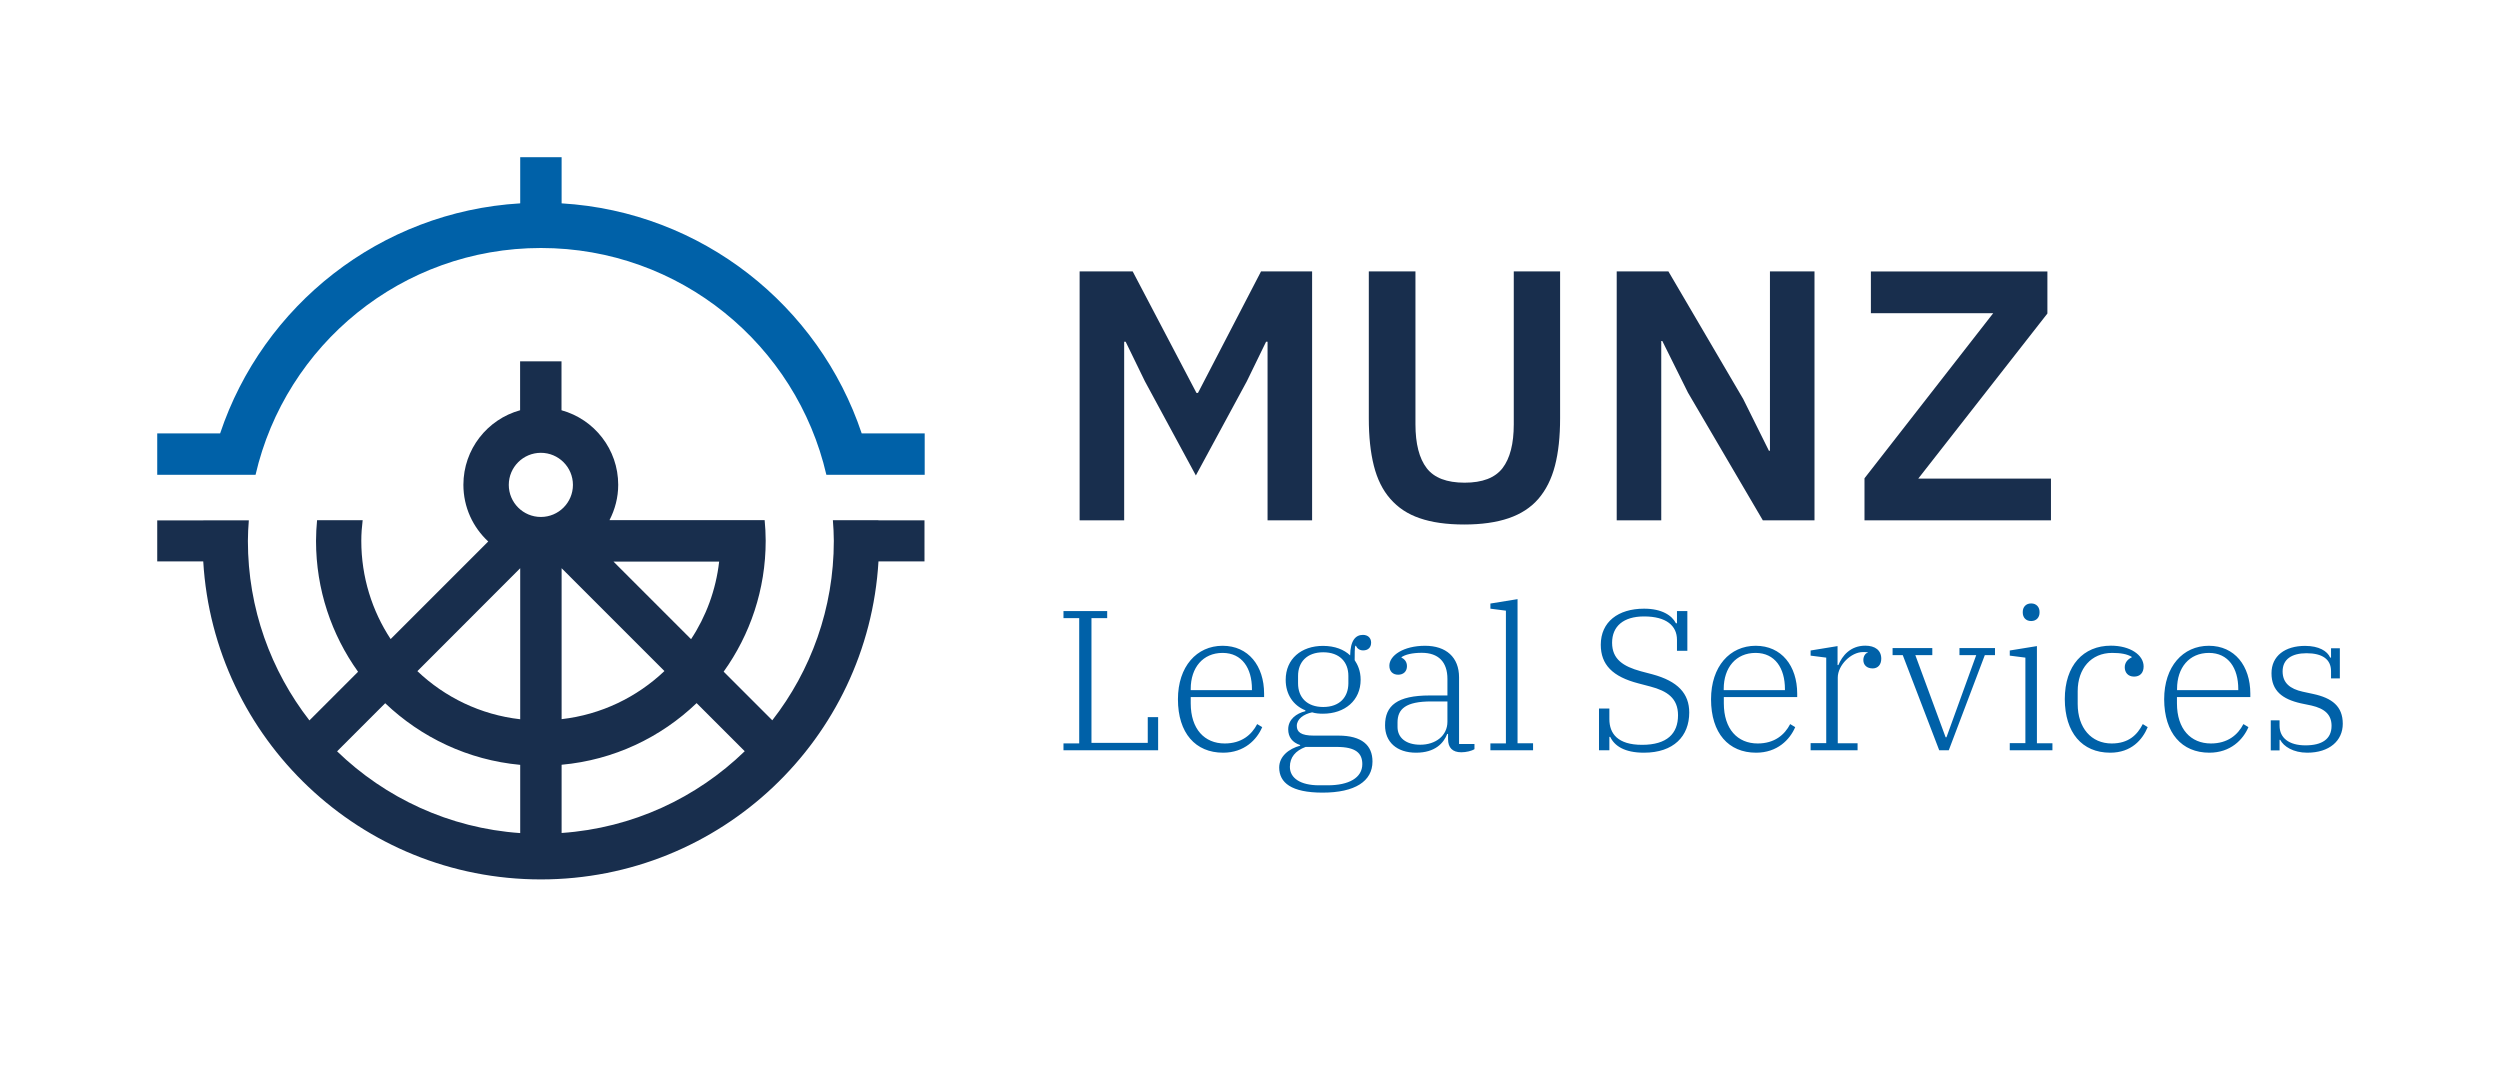 <?xml version="1.0" encoding="utf-8"?>
<!-- Generator: Adobe Illustrator 25.0.1, SVG Export Plug-In . SVG Version: 6.00 Build 0)  -->
<svg version="1.1" id="Ebene_1" xmlns="http://www.w3.org/2000/svg" xmlns:xlink="http://www.w3.org/1999/xlink" x="0px" y="0px"
	 viewBox="0 0 238.51 103.88" style="enable-background:new 0 0 238.51 103.88;" xml:space="preserve">
<style type="text/css">
	.st0{fill:#0061A8;}
	.st1{fill:#182E4D;}
</style>
<g>
	<path class="st0" d="M88.21,41.35h-6C78.13,29.15,66.95,20.2,53.58,19.4V15h-3.95v4.4C36.26,20.2,25.08,29.15,21,41.35h-6v3.95
		h4.95c0,0,0,0,0,0h4.43c2.86-12.4,13.96-21.64,27.23-21.64c13.27,0,24.37,9.25,27.23,21.64h4.43c0,0,0,0,0,0h4.95V41.35
		L88.21,41.35z"/>
	<path class="st1" d="M88.21,49.64H83.8c0,0,0,0,0-0.01h-4.34c0.05,0.65,0.09,1.31,0.09,1.97c0,6.45-2.19,12.39-5.87,17.12
		l-4.64-4.64c2.52-3.52,4.01-7.83,4.01-12.49c0-0.67-0.04-1.32-0.1-1.97l-14.8,0c0.52-1.01,0.83-2.15,0.83-3.37
		c0-3.39-2.29-6.25-5.41-7.11v-4.67h-3.95v4.67c-3.12,0.86-5.41,3.72-5.41,7.11c0,2.14,0.91,4.06,2.37,5.41l-9.31,9.31
		c-1.77-2.69-2.8-5.91-2.8-9.37c0-0.67,0.05-1.33,0.13-1.97h-4.35c-0.06,0.65-0.1,1.31-0.1,1.97c0,4.66,1.49,8.97,4.01,12.49
		l-4.64,4.64c-3.67-4.73-5.87-10.67-5.87-17.12c0-0.67,0.04-1.32,0.09-1.97h-4.34c0,0,0,0,0,0.01H15v3.91h4.39
		c1,16.92,15.04,30.34,32.21,30.34s31.21-13.41,32.21-30.34h4.39V49.64L88.21,49.64z M49.63,72.97v6.51
		c-6.77-0.47-12.88-3.36-17.47-7.8l4.59-4.59C40.17,70.35,44.65,72.51,49.63,72.97L49.63,72.97z M49.63,54.21v14.41
		c-3.79-0.43-7.19-2.1-9.81-4.59L49.63,54.21L49.63,54.21z M54.66,46.26c0,1.69-1.37,3.06-3.06,3.06c-1.69,0-3.06-1.37-3.06-3.06
		c0-1.69,1.37-3.06,3.06-3.06C53.29,43.2,54.66,44.57,54.66,46.26L54.66,46.26z M63.39,64.02c-2.62,2.49-6.03,4.16-9.81,4.59V54.21
		L63.39,64.02L63.39,64.02z M68.61,53.58c-0.31,2.71-1.25,5.23-2.68,7.4l-7.4-7.4H68.61L68.61,53.58z M71.05,71.67
		c-4.59,4.45-10.69,7.33-17.47,7.8v-6.51c4.98-0.45,9.47-2.61,12.88-5.88L71.05,71.67L71.05,71.67z"/>
	<path class="st1" d="M120.93,49.64h4.25V25.89h-4.87l-6.02,11.6h-0.14l-6.09-11.6H103v23.75h4.25V32.6h0.14l1.84,3.78l4.86,8.98
		l4.86-8.98l1.84-3.78h0.14V49.64L120.93,49.64z M130.59,25.89v14.02c0,1.75,0.16,3.25,0.48,4.52c0.32,1.27,0.84,2.33,1.57,3.16
		c0.73,0.84,1.66,1.46,2.81,1.85c1.15,0.4,2.56,0.6,4.24,0.6c1.66,0,3.07-0.2,4.24-0.6c1.17-0.4,2.11-1.01,2.84-1.85
		c0.72-0.84,1.25-1.89,1.58-3.16c0.33-1.27,0.49-2.78,0.49-4.52V25.89h-4.42v14.59c0,1.86-0.36,3.25-1.07,4.18
		c-0.72,0.93-1.92,1.39-3.62,1.39s-2.91-0.46-3.62-1.39c-0.71-0.93-1.07-2.32-1.07-4.18V25.89H130.59L130.59,25.89z M168.18,49.64
		h4.93V25.89h-4.25v17.11h-0.1l-2.45-4.93l-7.14-12.18h-4.93v23.75h4.25V32.53h0.1l2.45,4.93L168.18,49.64L168.18,49.64z
		 M195.67,45.66h-12.66l12.32-15.75v-4.01h-16.84v3.98h11.67l-12.28,15.75v4.01h17.79V45.66L195.67,45.66z"/>
	<path class="st0" d="M101.47,71.58h9.02v-3.16h-0.99v2.45h-5.37V58.97h1.5V58.3h-4.17v0.67h1.5v11.95h-1.5V71.58L101.47,71.58z
		 M116.69,71.81c2.02,0,3.22-1.24,3.73-2.44l-0.48-0.29c-0.53,1.03-1.5,1.85-3.1,1.85c-1.92,0-3.24-1.37-3.24-3.83V66.5h7v-0.32
		c0-2.66-1.5-4.57-3.96-4.57c-2.47,0-4.26,1.98-4.26,5.1C112.38,69.95,114.06,71.81,116.69,71.81L116.69,71.81z M113.6,65.72
		c0-2.02,1.16-3.43,3.04-3.43c1.86,0,2.8,1.47,2.8,3.44v0.11h-5.84V65.72L113.6,65.72z M126.18,75.62c3.08,0,4.76-1.08,4.76-2.97
		c0-1.54-1.01-2.47-3.24-2.47h-2.36c-1.22,0-1.62-0.34-1.62-0.93c0-0.65,0.65-1.12,1.46-1.29c0.32,0.1,0.67,0.13,1.03,0.13
		c2.09,0,3.6-1.26,3.6-3.24c0-0.86-0.29-1.45-0.57-1.87c0-0.53,0-1.24,0.06-1.37h0.06c0.11,0.25,0.34,0.44,0.69,0.44
		c0.48,0,0.76-0.29,0.76-0.74c0-0.46-0.32-0.74-0.78-0.74c-0.7,0-1.2,0.53-1.22,1.96c-0.57-0.55-1.45-0.91-2.59-0.91
		c-2.07,0-3.56,1.24-3.56,3.24c0,1.39,0.72,2.44,1.88,2.91v0.08c-0.86,0.21-1.64,0.78-1.64,1.73c0,0.74,0.4,1.26,1.14,1.5v0.06
		c-1.07,0.29-2,1.01-2,2.09C122.05,74.67,123.19,75.62,126.18,75.62L126.18,75.62z M126.24,67.45c-1.56,0-2.4-0.93-2.4-2.25v-0.72
		c0-1.31,0.84-2.25,2.4-2.25c1.56,0,2.4,0.93,2.4,2.25v0.72C128.63,66.52,127.8,67.45,126.24,67.45L126.24,67.45z M123.06,73.16
		c0-0.91,0.53-1.54,1.5-1.9h2.97c1.81,0,2.44,0.59,2.44,1.64c0,1.31-1.29,2.02-3.29,2.02h-0.89
		C124.12,74.91,123.06,74.27,123.06,73.16L123.06,73.16z M135.1,71.81c1.81,0,2.63-0.91,2.97-1.79h0.08v0.49
		c0,0.82,0.42,1.26,1.26,1.26c0.47,0,1.01-0.13,1.26-0.3v-0.49h-1.47v-6.36c0-1.92-1.24-3.01-3.24-3.01c-2.07,0-3.41,0.93-3.41,1.9
		c0,0.55,0.34,0.86,0.84,0.86c0.49,0,0.84-0.3,0.84-0.82c0-0.44-0.27-0.69-0.53-0.82V62.7c0.36-0.25,1.03-0.42,1.94-0.42
		c1.6,0,2.45,0.88,2.45,2.49v1.58h-1.69c-3.1,0-4.26,0.97-4.26,2.84C132.13,70.78,133.25,71.81,135.1,71.81L135.1,71.81z
		 M135.5,71.05c-1.37,0-2.17-0.67-2.17-1.69v-0.44c0-1.28,0.78-2,3.22-2h1.54v1.94C138.09,70.19,136.96,71.05,135.5,71.05
		L135.5,71.05z M142.19,71.58h4.07v-0.67h-1.48V57.16l-2.59,0.42v0.49l1.48,0.19v12.66h-1.48V71.58L142.19,71.58z M156.84,71.81
		c2.84,0,4.32-1.58,4.32-3.83c0-1.81-1.08-2.99-3.52-3.65l-1.1-0.29c-1.67-0.46-2.74-1.14-2.74-2.72c0-1.56,1.07-2.51,3.05-2.51
		c2.13,0,3.14,0.89,3.14,2.23v1.05h0.99V58.3h-0.99v1.16h-0.1c-0.38-0.74-1.33-1.39-3.04-1.39c-2.47,0-4.13,1.26-4.13,3.44
		c0,1.9,1.12,3.05,3.6,3.69l1.14,0.3c1.58,0.42,2.63,1.1,2.63,2.74c0,1.75-1.05,2.82-3.43,2.82c-2.32,0-3.12-1.07-3.12-2.45v-1.01
		h-0.99v3.98h0.99v-1.28h0.08C154.02,71.15,154.97,71.81,156.84,71.81L156.84,71.81z M167.54,71.81c2.02,0,3.22-1.24,3.73-2.44
		l-0.48-0.29c-0.53,1.03-1.5,1.85-3.1,1.85c-1.92,0-3.23-1.37-3.23-3.83V66.5h7v-0.32c0-2.66-1.5-4.57-3.96-4.57
		c-2.47,0-4.26,1.98-4.26,5.1C163.24,69.95,164.91,71.81,167.54,71.81L167.54,71.81z M164.45,65.72c0-2.02,1.16-3.43,3.04-3.43
		c1.86,0,2.8,1.47,2.8,3.44v0.11h-5.84V65.72L164.45,65.72z M172.75,71.58h4.47v-0.67h-1.89v-6.26c0-1.2,1.28-2.44,2.4-2.44
		c0.15,0,0.25,0,0.46,0.02v0.04c-0.21,0.04-0.42,0.32-0.42,0.7c0,0.48,0.34,0.8,0.89,0.8c0.48,0,0.82-0.34,0.82-0.93
		c0-0.8-0.59-1.24-1.52-1.24c-1.43,0-2.21,0.97-2.57,1.85h-0.08v-1.81l-2.57,0.42v0.49l1.49,0.19v8.16h-1.49V71.58L172.75,71.58z
		 M185.01,71.58h0.91l3.44-9.08h0.97v-0.67h-3.39v0.67h1.6l-2.84,7.84h-0.08l-2.89-7.84h1.62v-0.67h-3.79v0.67h0.97L185.01,71.58
		L185.01,71.58z M193.78,59.25c0.51,0,0.8-0.36,0.8-0.8v-0.08c0-0.44-0.29-0.8-0.8-0.8c-0.51,0-0.8,0.36-0.8,0.8v0.08
		C192.98,58.89,193.26,59.25,193.78,59.25L193.78,59.25z M191.74,71.58h4.07v-0.67h-1.48v-9.27l-2.59,0.42v0.49l1.49,0.19v8.16
		h-1.49V71.58L191.74,71.58z M201.32,71.81c2.02,0,3.08-1.24,3.58-2.44l-0.47-0.29c-0.53,1.03-1.35,1.85-2.97,1.85
		c-1.94,0-3.24-1.48-3.24-3.77v-1.22c0-2.15,1.28-3.65,3.29-3.65c0.82,0,1.43,0.11,1.87,0.38v0.04c-0.4,0.19-0.67,0.51-0.67,0.95
		c0,0.49,0.3,0.89,0.89,0.89c0.57,0,0.91-0.36,0.91-0.97c0-1.1-1.29-1.98-3.12-1.98c-2.63,0-4.4,1.88-4.4,5.1
		C197,69.89,198.63,71.81,201.32,71.81L201.32,71.81z M210.78,71.81c2.02,0,3.22-1.24,3.73-2.44l-0.48-0.29
		c-0.53,1.03-1.5,1.85-3.1,1.85c-1.92,0-3.24-1.37-3.24-3.83V66.5h7v-0.32c0-2.66-1.5-4.57-3.96-4.57c-2.47,0-4.26,1.98-4.26,5.1
		C206.48,69.95,208.16,71.81,210.78,71.81L210.78,71.81z M207.7,65.72c0-2.02,1.16-3.43,3.04-3.43c1.87,0,2.8,1.47,2.8,3.44v0.11
		h-5.84V65.72L207.7,65.72z M220.12,71.81c2.11,0,3.39-1.14,3.39-2.76c0-1.66-1.01-2.46-2.85-2.85l-0.97-0.21
		c-1.22-0.27-1.92-0.84-1.92-1.94c0-1.16,0.88-1.73,2.28-1.73c1.5,0,2.34,0.57,2.34,1.71v0.69h0.84v-2.87h-0.84v0.89h-0.08
		c-0.27-0.63-1.08-1.12-2.4-1.12c-1.9,0-3.2,0.95-3.2,2.61c0,1.67,1.03,2.47,2.8,2.87l1.01,0.21c1.26,0.29,1.92,0.86,1.92,1.94
		c0,1.26-0.91,1.86-2.49,1.86c-1.56,0-2.47-0.7-2.47-1.88v-0.51h-0.84v2.87h0.84v-1.01h0.06C217.87,71.22,218.79,71.81,220.12,71.81
		L220.12,71.81z"/>
</g>
</svg>

